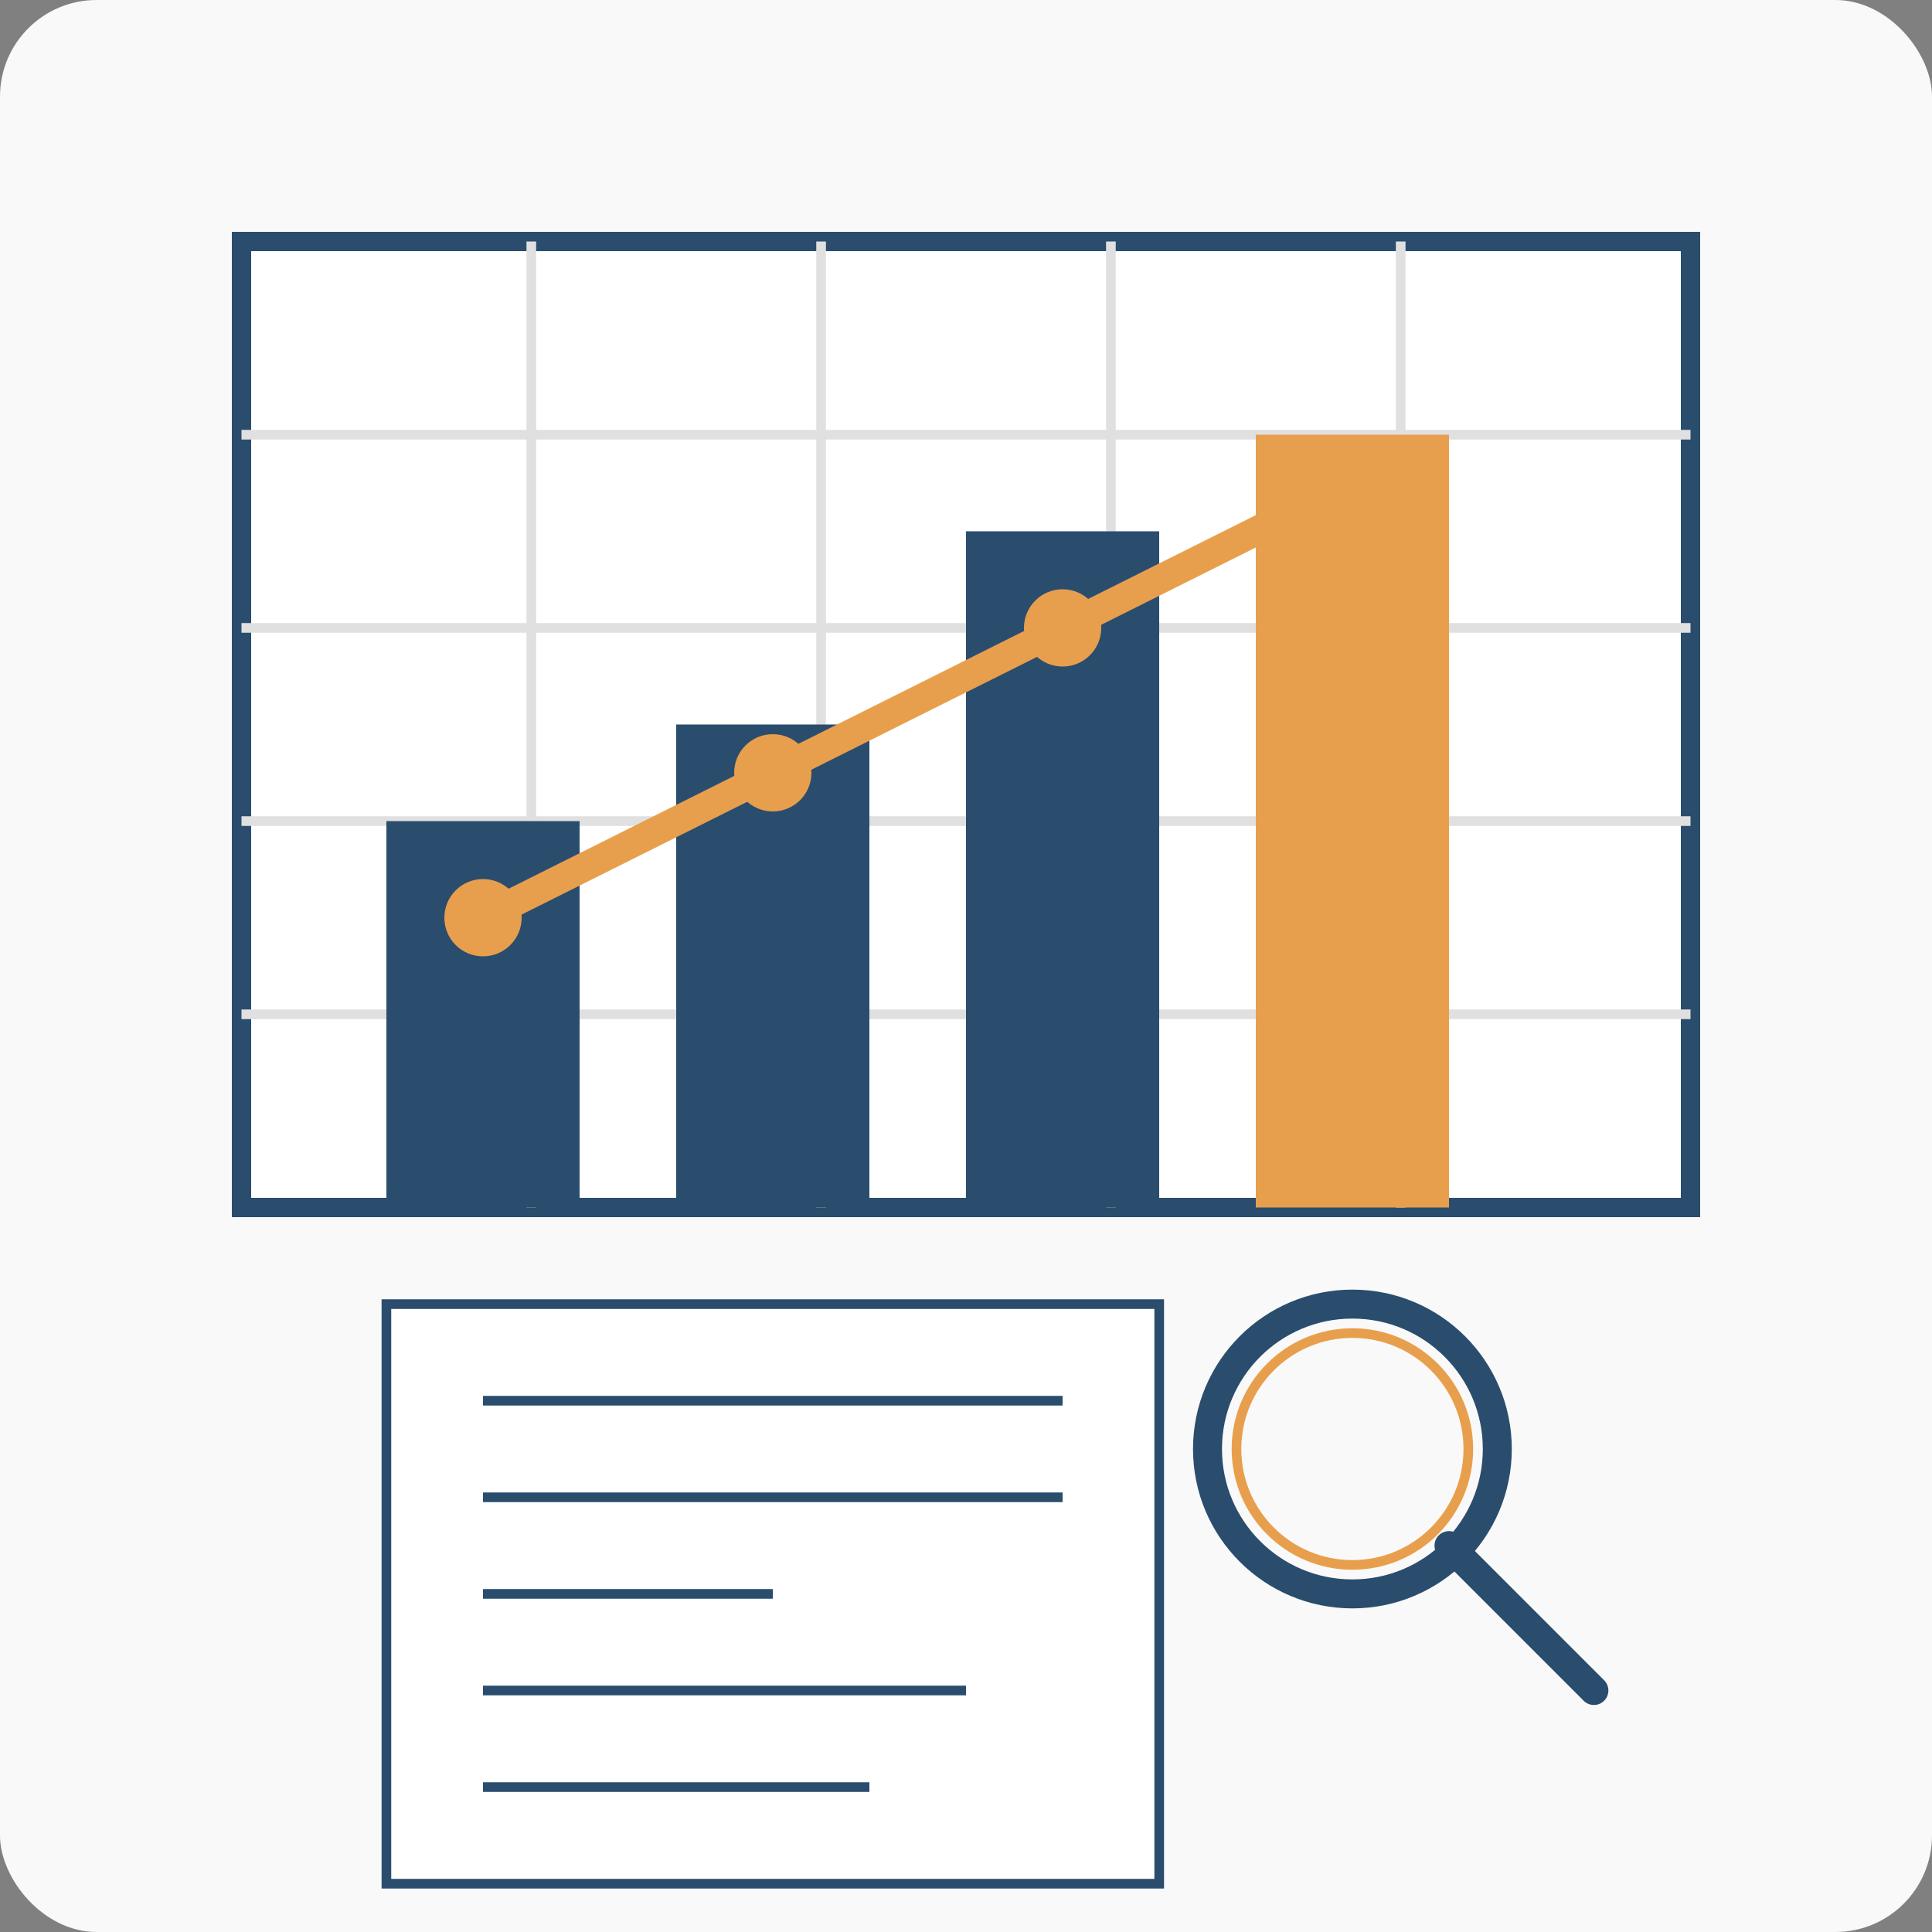 <svg xmlns="http://www.w3.org/2000/svg" viewBox="0 0 200 200">
  <rect x="0" y="0" width="200" height="200" fill="#808080" stroke="none"/>
  <!-- Investment Advisory Icon -->
  <rect width="200" height="200" fill="#f9f9f9" rx="10" ry="10"/>
  
  <!-- Financial Chart -->
  <g transform="translate(25, 25)">
    <!-- Chart Background -->
    <rect x="0" y="0" width="150" height="100" fill="#ffffff" stroke="#2a4d6e" stroke-width="2"/>
    
    <!-- Grid Lines -->
    <g stroke="#e0e0e0" stroke-width="1">
      <line x1="0" y1="20" x2="150" y2="20"/>
      <line x1="0" y1="40" x2="150" y2="40"/>
      <line x1="0" y1="60" x2="150" y2="60"/>
      <line x1="0" y1="80" x2="150" y2="80"/>
      <line x1="30" y1="0" x2="30" y2="100"/>
      <line x1="60" y1="0" x2="60" y2="100"/>
      <line x1="90" y1="0" x2="90" y2="100"/>
      <line x1="120" y1="0" x2="120" y2="100"/>
    </g>
    
    <!-- Chart Bars -->
    <rect x="15" y="60" width="20" height="40" fill="#2a4d6e"/>
    <rect x="45" y="50" width="20" height="50" fill="#2a4d6e"/>
    <rect x="75" y="30" width="20" height="70" fill="#2a4d6e"/>
    <rect x="105" y="20" width="20" height="80" fill="#e89f4d"/>
    
    <!-- Trend Line -->
    <path d="M25,70 L55,55 L85,40 L115,25" stroke="#e89f4d" stroke-width="3" fill="none" stroke-linecap="round"/>
    <circle cx="25" cy="70" r="4" fill="#e89f4d"/>
    <circle cx="55" cy="55" r="4" fill="#e89f4d"/>
    <circle cx="85" cy="40" r="4" fill="#e89f4d"/>
    <circle cx="115" cy="25" r="4" fill="#e89f4d"/>
  </g>
  
  <!-- Financial Document -->
  <g transform="translate(40, 135)">
    <!-- Paper -->
    <rect x="0" y="0" width="80" height="60" fill="#ffffff" stroke="#2a4d6e" stroke-width="1"/>
    
    <!-- Document Lines -->
    <line x1="10" y1="10" x2="70" y2="10" stroke="#2a4d6e" stroke-width="1"/>
    <line x1="10" y1="20" x2="70" y2="20" stroke="#2a4d6e" stroke-width="1"/>
    <line x1="10" y1="30" x2="40" y2="30" stroke="#2a4d6e" stroke-width="1"/>
    <line x1="10" y1="40" x2="60" y2="40" stroke="#2a4d6e" stroke-width="1"/>
    <line x1="10" y1="50" x2="50" y2="50" stroke="#2a4d6e" stroke-width="1"/>
  </g>
  
  <!-- Magnifying Glass -->
  <g transform="translate(130, 140)">
    <circle cx="10" cy="10" r="15" fill="none" stroke="#2a4d6e" stroke-width="3"/>
    <line x1="20" y1="20" x2="35" y2="35" stroke="#2a4d6e" stroke-width="3" stroke-linecap="round"/>
    <circle cx="10" cy="10" r="12" fill="none" stroke="#e89f4d" stroke-width="1"/>
  </g>
</svg>
